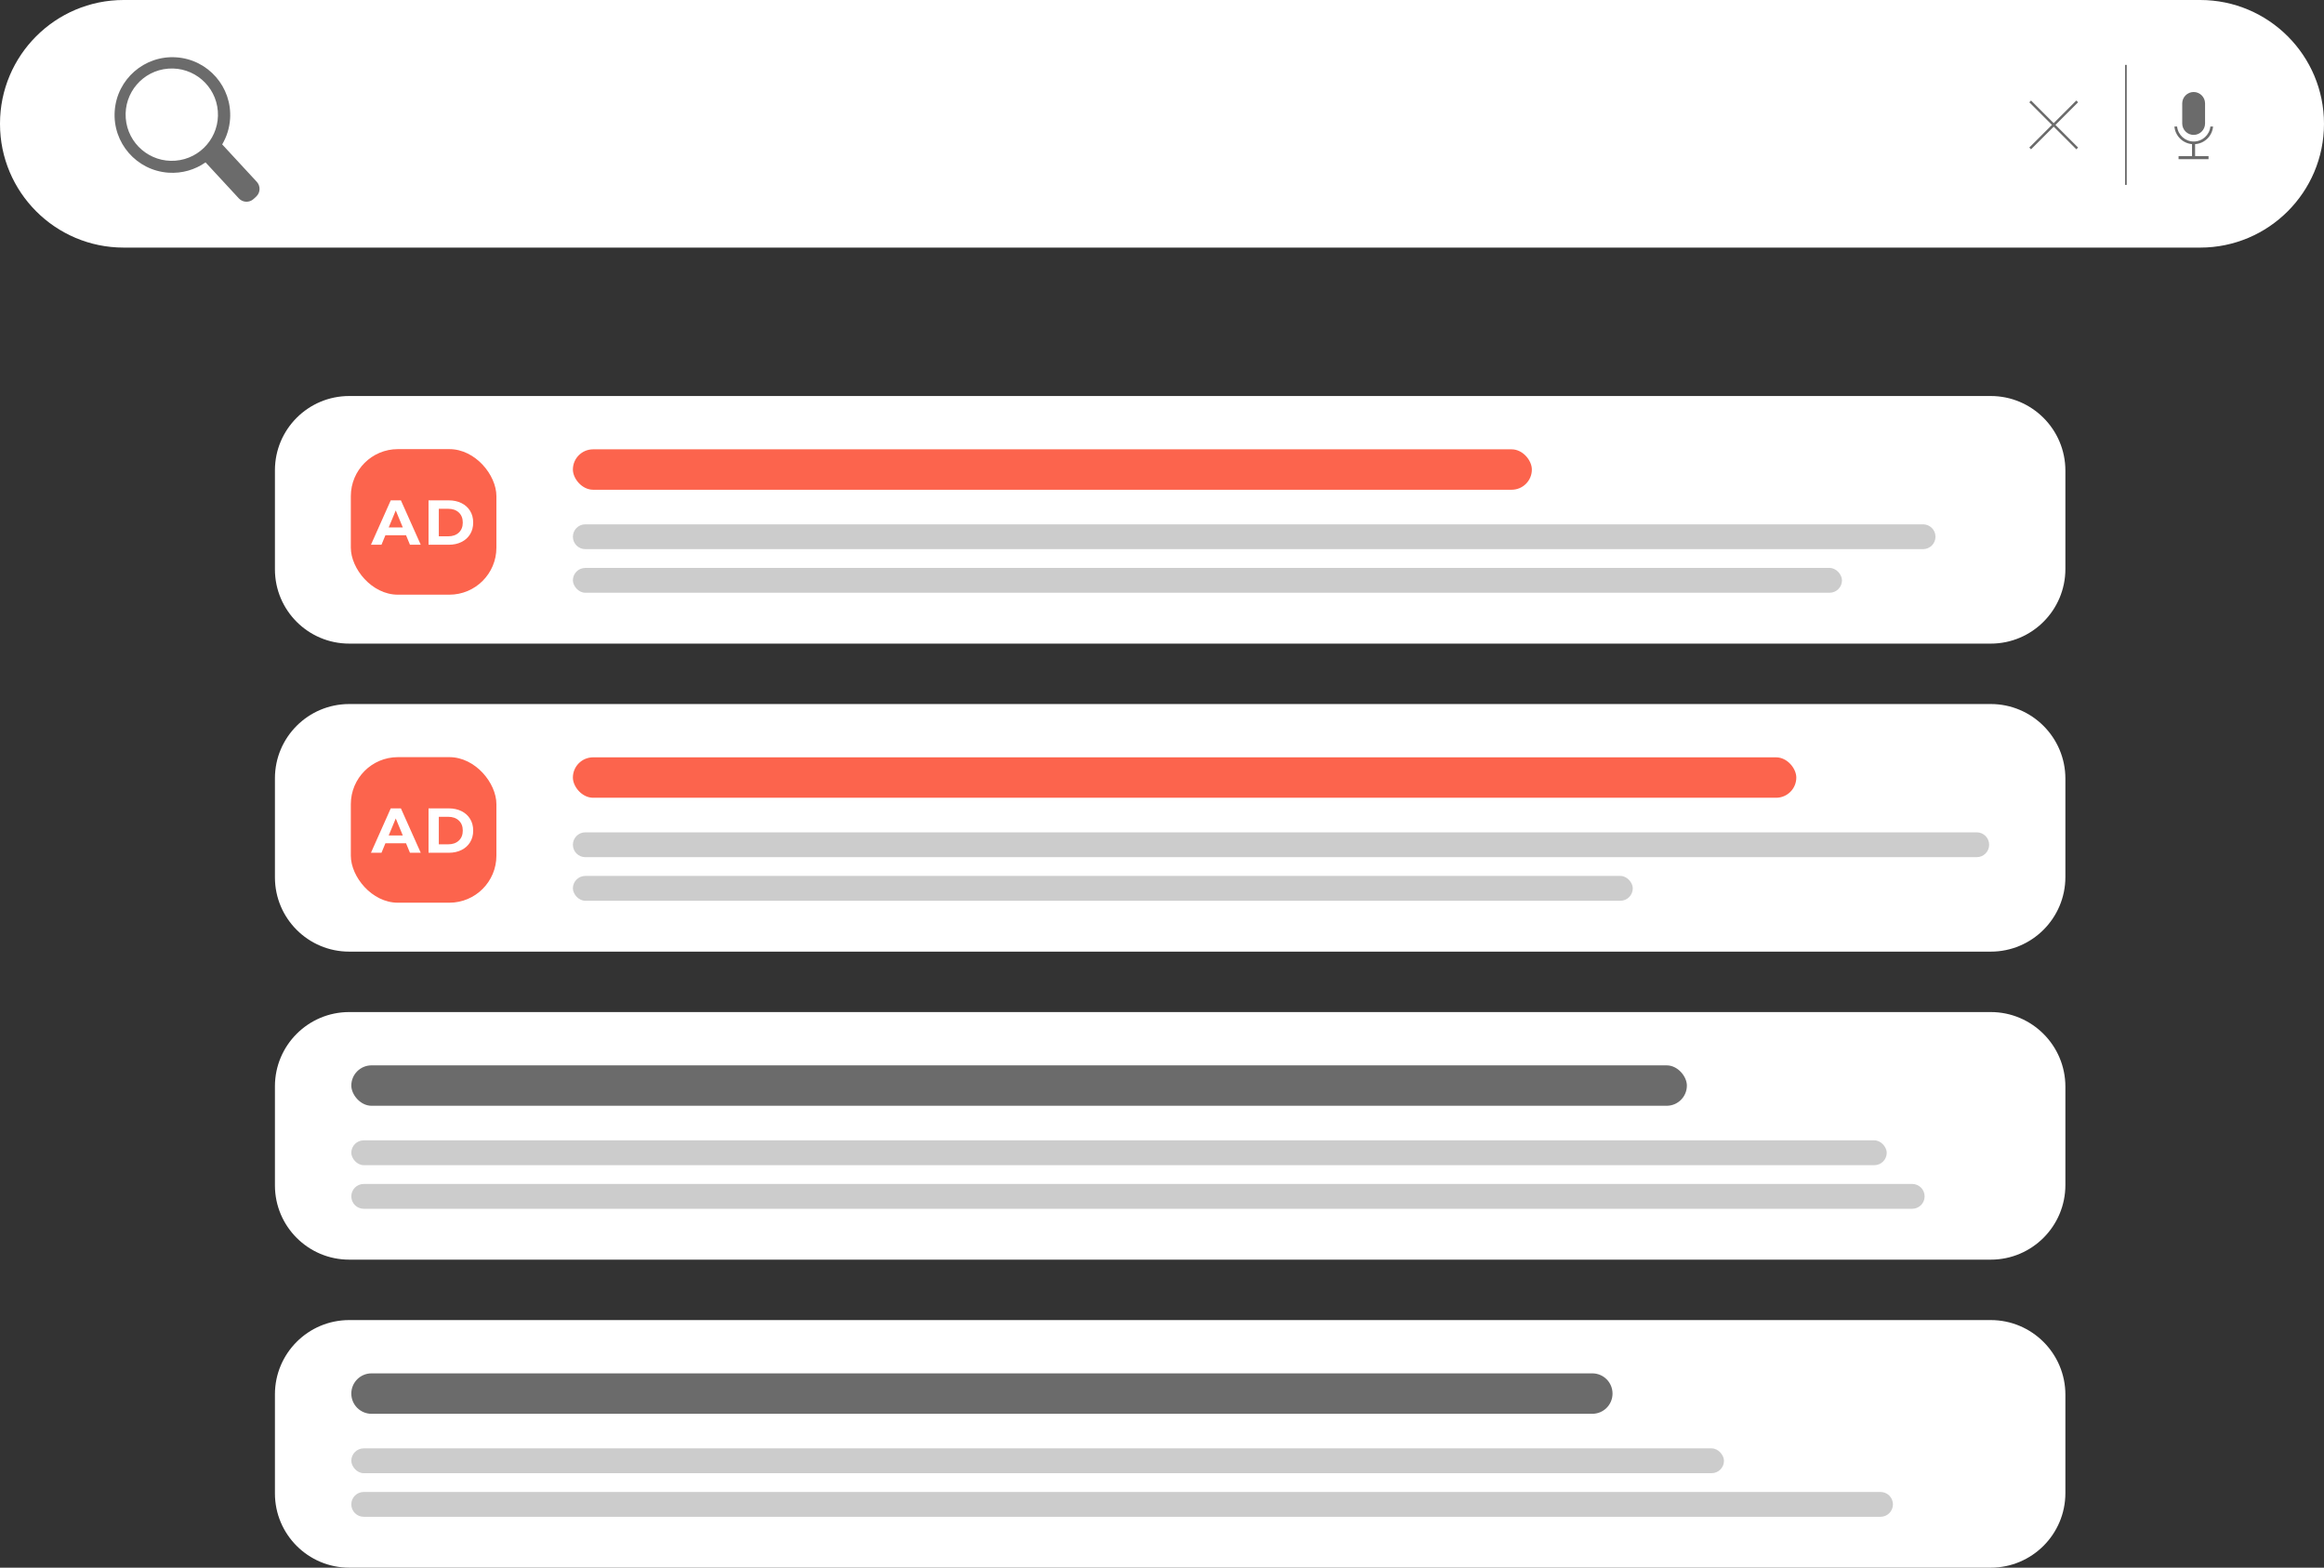 <?xml version="1.0" encoding="UTF-8"?>
<svg xmlns="http://www.w3.org/2000/svg" id="Layer_2" data-name="Layer 2" viewBox="0 0 2033.06 1371.62">
  <rect x="0" y="0" width="2033.06" height="1371.62" fill="#333333" stroke="none"/>
  <defs>
    <style>
      .cls-1 {
        fill: #fc644d;
      }

      .cls-1, .cls-2, .cls-3, .cls-4 {
        stroke-width: 0px;
      }

      .cls-2 {
        fill: #ccc;
      }

      .cls-3 {
        fill: #6b6b6b;
      }

      .cls-4 {
        fill: #fff;
      }
    </style>
  </defs>
  <g id="Layer_1-2" data-name="Layer 1">
    <g>
      <path class="cls-4" d="M305.48,346.49h1436.06c36.03,0,65.28,29.25,65.28,65.28v86.07c0,36.03-29.25,65.28-65.28,65.28H305.48c-35.86,0-64.97-29.11-64.97-64.97v-86.69c0-35.86,29.11-64.97,64.97-64.97Z"></path>
      <path class="cls-4" d="M108.17,0h1816.58C1984.52,0,2033.06,48.53,2033.06,108.31h0c0,59.78-48.53,108.32-108.31,108.32H108.17C48.47,216.63,0,168.16,0,108.46v-.3C0,48.47,48.47,0,108.17,0Z"></path>
      <path class="cls-4" d="M305.48,615.99h1436.06c36.03,0,65.28,29.25,65.28,65.28v86.07c0,36.03-29.25,65.28-65.28,65.28H305.48c-35.86,0-64.97-29.11-64.97-64.97v-86.69c0-35.86,29.11-64.97,64.97-64.97Z"></path>
      <path class="cls-4" d="M305.48,885.49h1436.06c36.03,0,65.28,29.25,65.28,65.28v86.07c0,36.03-29.25,65.28-65.28,65.28H305.48c-35.86,0-64.97-29.11-64.97-64.97v-86.69c0-35.86,29.11-64.97,64.97-64.97Z"></path>
      <path class="cls-4" d="M305.48,1154.99h1436.06c36.03,0,65.28,29.25,65.28,65.28v86.07c0,36.03-29.25,65.28-65.28,65.28H305.48c-35.86,0-64.97-29.11-64.97-64.97v-86.69c0-35.86,29.11-64.97,64.97-64.97Z"></path>
      <path class="cls-2" d="M1682.31,480.47H512.04c-6,0-10.86-4.86-10.86-10.86h0c0-6,4.86-10.86,10.86-10.86h1170.28c6,0,10.86,4.86,10.86,10.86h0c0,6-4.86,10.86-10.86,10.86Z"></path>
      <rect class="cls-1" x="501.17" y="393.13" width="838.92" height="35.37" rx="17.69" ry="17.69"></rect>
      <rect class="cls-2" x="501.17" y="496.9" width="1110.22" height="21.72" rx="10.86" ry="10.86"></rect>
      <rect class="cls-1" x="306.91" y="392.96" width="127.35" height="127.35" rx="41.14" ry="41.14"></rect>
      <g>
        <path class="cls-4" d="M355.2,468.29h-18.03l-3.44,8.32h-9.21l17.31-38.84h8.88l17.36,38.84h-9.43l-3.44-8.32ZM352.37,461.47l-6.16-14.87-6.16,14.87h12.32Z"></path>
        <path class="cls-4" d="M374.89,437.78h17.64c4.22,0,7.94.8,11.18,2.41,3.24,1.61,5.75,3.87,7.55,6.8,1.79,2.92,2.69,6.32,2.69,10.21s-.9,7.29-2.69,10.21c-1.79,2.92-4.31,5.19-7.55,6.8-3.24,1.61-6.96,2.41-11.18,2.41h-17.64v-38.84ZM392.09,469.24c3.88,0,6.98-1.08,9.29-3.25,2.31-2.16,3.47-5.09,3.47-8.79s-1.16-6.63-3.47-8.79c-2.31-2.16-5.41-3.25-9.29-3.25h-8.21v24.08h8.21Z"></path>
      </g>
      <path class="cls-2" d="M1729.27,749.97H512.04c-6,0-10.86-4.86-10.86-10.86h0c0-6,4.86-10.86,10.86-10.86h1217.23c6,0,10.86,4.86,10.86,10.86h0c0,6-4.86,10.86-10.86,10.86Z"></path>
      <rect class="cls-1" x="501.17" y="662.62" width="1070.26" height="35.37" rx="17.69" ry="17.69"></rect>
      <rect class="cls-2" x="501.17" y="766.39" width="927.2" height="21.72" rx="10.86" ry="10.86"></rect>
      <rect class="cls-1" x="306.91" y="662.46" width="127.35" height="127.35" rx="41.14" ry="41.14"></rect>
      <g>
        <path class="cls-4" d="M355.2,737.79h-18.03l-3.44,8.32h-9.21l17.31-38.84h8.88l17.36,38.84h-9.43l-3.44-8.32ZM352.37,730.97l-6.16-14.87-6.16,14.87h12.32Z"></path>
        <path class="cls-4" d="M374.89,707.28h17.64c4.22,0,7.94.8,11.18,2.41,3.24,1.61,5.75,3.87,7.55,6.8,1.79,2.92,2.69,6.32,2.69,10.21s-.9,7.29-2.69,10.21c-1.79,2.92-4.31,5.19-7.55,6.8-3.24,1.61-6.96,2.41-11.18,2.41h-17.64v-38.84ZM392.09,738.73c3.88,0,6.98-1.08,9.29-3.25,2.31-2.16,3.47-5.09,3.47-8.79s-1.16-6.63-3.47-8.79c-2.31-2.16-5.41-3.25-9.29-3.25h-8.21v24.08h8.21Z"></path>
      </g>
      <rect class="cls-2" x="307.33" y="997.74" width="1343.2" height="21.72" rx="10.86" ry="10.86"></rect>
      <rect class="cls-3" x="307.33" y="932.12" width="1168.37" height="35.37" rx="17.69" ry="17.69"></rect>
      <path class="cls-2" d="M1672.81,1057.61H318.19c-6,0-10.86-4.86-10.86-10.86h0c0-6,4.86-10.86,10.86-10.86h1354.62c6,0,10.86,4.86,10.86,10.86h0c0,6-4.86,10.86-10.86,10.86Z"></path>
      <rect class="cls-2" x="307.33" y="1267.24" width="1200.82" height="21.72" rx="10.86" ry="10.86"></rect>
      <path class="cls-3" d="M1392.97,1236.99H325.02c-9.77,0-17.69-7.92-17.69-17.69h0c0-9.77,7.92-17.69,17.69-17.69h1067.95c9.77,0,17.69,7.92,17.69,17.69h0c0,9.77-7.92,17.69-17.69,17.69Z"></path>
      <path class="cls-2" d="M1645.1,1327.11H318.19c-6,0-10.86-4.86-10.86-10.86h0c0-6,4.86-10.86,10.86-10.86h1326.91c6,0,10.86,4.86,10.86,10.86h0c0,6-4.86,10.86-10.86,10.86Z"></path>
      <g>
        <line class="cls-3" x1="1776.02" y1="88.73" x2="1817.16" y2="129.87"></line>
        <rect class="cls-3" x="1795.51" y="80.2" width="2.17" height="58.19" transform="translate(448.93 1302.4) rotate(-45)"></rect>
      </g>
      <g>
        <line class="cls-3" x1="1776.02" y1="129.87" x2="1817.16" y2="88.73"></line>
        <rect class="cls-3" x="1767.5" y="108.21" width="58.19" height="2.17" transform="translate(448.92 1302.39) rotate(-45)"></rect>
      </g>
      <path class="cls-3" d="M1919.02,118.04h0c-5.5,0-9.99-4.5-9.99-9.99v-17.56c0-5.5,4.5-9.99,9.99-9.99h0c5.5,0,9.99,4.5,9.99,9.99v17.56c0,5.5-4.5,9.99-9.99,9.99Z"></path>
      <path class="cls-3" d="M1920.29,126.12c8.33-.57,15-7.14,15.73-15.42h-2.36c-.76,7.37-6.98,13.11-14.55,13.11s-13.79-5.75-14.55-13.11h-2.36c.72,8.17,7.23,14.68,15.4,15.4v10.49h-11.76v2.69h26.21v-2.69h-11.76v-10.47Z"></path>
      <rect class="cls-3" x="1859" y="56.78" width="1.5" height="104.99"></rect>
      <path class="cls-3" d="M221.87,174.08l2.25-2.08c3.71-3.43,3.94-9.22.51-12.93l-30.26-32.73c3.89-6.57,6.35-14.12,6.91-22.26,1.91-27.87-19.14-52.01-47.01-53.92-27.87-1.91-52.01,19.14-53.92,47.01-1.91,27.87,19.14,52.01,47.01,53.92,12,.82,23.31-2.62,32.45-9.03l29.13,31.51c3.43,3.71,9.22,3.94,12.93.51ZM153.4,140.6c-22.24,1.72-41.67-14.91-43.39-37.16-1.72-22.24,14.91-41.67,37.16-43.39,22.24-1.72,41.67,14.91,43.39,37.16,1.72,22.24-14.91,41.67-37.16,43.39Z"></path>
    </g>
  </g>
</svg>
